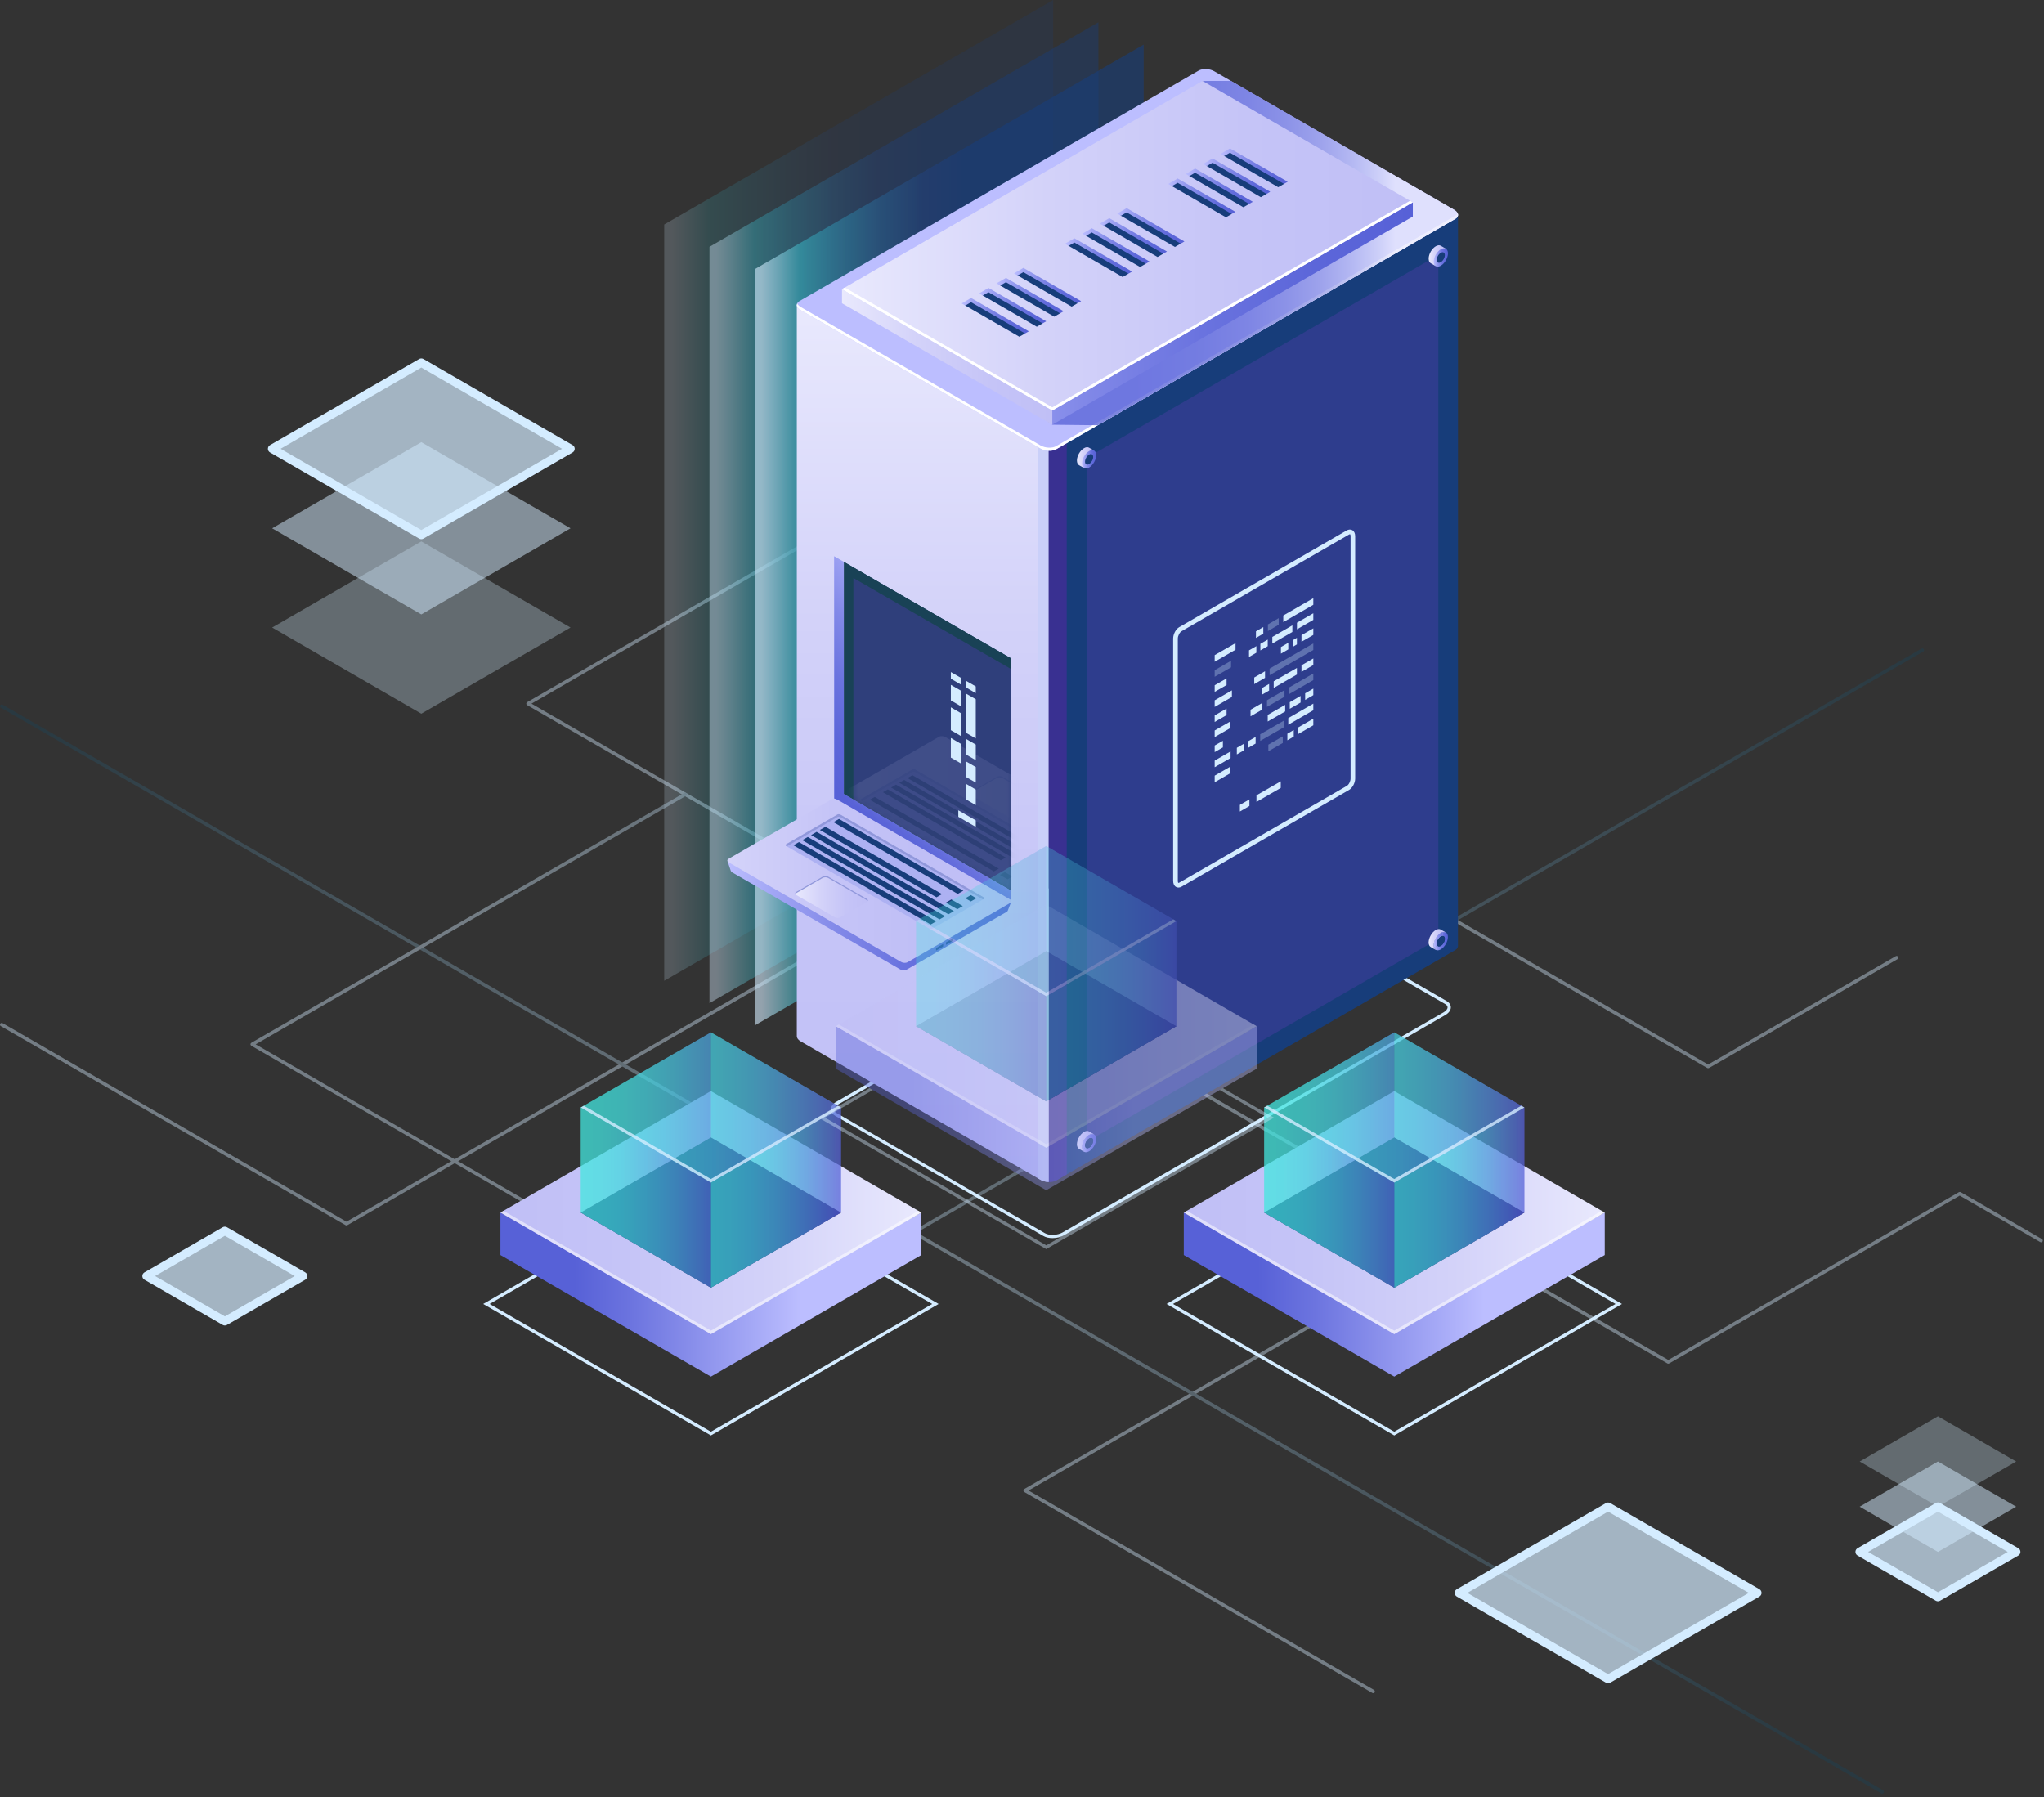 <svg xmlns="http://www.w3.org/2000/svg" width="356" height="313" viewBox="0 0 356 313" fill="none"><rect x="0" y="0" width="356" height="313" fill="#333333" stroke="none"/><g opacity="0.4"><path d="M60.348 213.439C60.298 213.439 60.248 213.429 60.198 213.399L0.148 178.729C0.008 178.649 -0.042 178.469 0.038 178.319C0.118 178.179 0.298 178.129 0.448 178.209L60.348 212.789L202.488 130.729C202.578 130.679 202.698 130.679 202.788 130.729L297.498 185.409L330.188 166.539C330.328 166.459 330.508 166.509 330.598 166.649C330.678 166.789 330.628 166.969 330.488 167.059L297.648 186.019C297.558 186.069 297.438 186.069 297.348 186.019L202.638 131.339L60.498 213.399C60.448 213.419 60.398 213.439 60.348 213.439Z" fill="#D4ECFF"></path><path d="M290.558 237.519C290.508 237.519 290.458 237.509 290.408 237.479L91.818 122.819C91.728 122.769 91.668 122.669 91.668 122.559C91.668 122.449 91.728 122.359 91.818 122.299L193.368 63.669C193.508 63.589 193.688 63.639 193.778 63.779C193.868 63.919 193.808 64.099 193.668 64.189L92.568 122.559L290.568 236.869L341.188 207.639C341.278 207.589 341.398 207.589 341.488 207.639L355.648 215.819C355.788 215.899 355.838 216.079 355.758 216.229C355.678 216.379 355.498 216.419 355.348 216.339L341.328 208.249L290.708 237.479C290.658 237.509 290.608 237.519 290.558 237.519Z" fill="#D4ECFF"></path><path d="M239.168 294.909C239.118 294.909 239.068 294.899 239.018 294.869L178.398 259.869C178.308 259.819 178.248 259.719 178.248 259.609C178.248 259.499 178.308 259.409 178.398 259.349L253.798 215.819C253.938 215.739 254.118 215.789 254.208 215.929C254.298 216.069 254.238 216.249 254.098 216.339L179.138 259.609L239.308 294.349C239.448 294.429 239.498 294.609 239.418 294.759C239.368 294.859 239.268 294.909 239.168 294.909Z" fill="#D4ECFF"></path><path d="M327.828 312.409C327.778 312.409 327.728 312.399 327.678 312.369L0.148 123.259C0.008 123.179 -0.042 122.999 0.038 122.849C0.118 122.709 0.298 122.659 0.448 122.739L327.988 311.839C328.128 311.919 328.178 312.099 328.098 312.249C328.038 312.349 327.938 312.409 327.828 312.409Z" fill="url(#paint0_linear_2584_15617)"></path><path d="M129.888 231.82C129.838 231.82 129.788 231.81 129.738 231.78L43.778 182.15C43.688 182.1 43.628 182 43.628 181.89C43.628 181.78 43.688 181.69 43.778 181.63L119.178 138.1C119.318 138.02 119.498 138.07 119.588 138.21C119.668 138.35 119.618 138.53 119.478 138.62L44.528 181.9L129.898 231.19L334.668 112.97C334.808 112.89 334.988 112.94 335.078 113.08C335.158 113.22 335.108 113.4 334.968 113.49L130.038 231.78C129.988 231.81 129.938 231.82 129.888 231.82Z" fill="url(#paint1_linear_2584_15617)"></path></g><g opacity="0.2"><path d="M183.428 0L115.688 39.1V170.83L183.428 131.73V0Z" fill="url(#paint2_linear_2584_15617)"></path></g><g opacity="0.4"><path d="M191.308 3.879L123.568 42.989V174.719L191.308 135.609V3.879Z" fill="url(#paint3_linear_2584_15617)"></path></g><g opacity="0.6"><path d="M199.189 7.77L131.458 46.88V178.6L199.189 139.5V7.77Z" fill="url(#paint4_linear_2584_15617)"></path></g><path opacity="0.3" d="M73.378 124.309L47.398 109.299L73.378 94.299L99.368 109.299L73.378 124.309Z" fill="#D4ECFF"></path><path opacity="0.5" d="M73.378 107.02L47.398 92.019L73.378 77.019L99.368 92.019L73.378 107.02Z" fill="#D4ECFF"></path><path opacity="0.7" d="M73.378 93.17L47.398 78.17L73.378 63.17L99.368 78.17L73.378 93.17Z" fill="#D4ECFF"></path><path d="M73.378 93.909C73.248 93.909 73.128 93.879 73.008 93.809L47.028 78.809C46.798 78.679 46.658 78.429 46.658 78.169C46.658 77.909 46.798 77.659 47.028 77.529L73.008 62.529C73.238 62.399 73.518 62.399 73.748 62.529L99.728 77.529C99.958 77.659 100.098 77.909 100.098 78.169C100.098 78.429 99.958 78.679 99.728 78.809L73.748 93.809C73.638 93.879 73.508 93.909 73.378 93.909ZM48.868 78.169L73.378 92.319L97.888 78.169L73.378 64.019L48.868 78.169Z" fill="#D4ECFF"></path><path opacity="0.7" d="M280.079 292.44L254.099 277.44L280.079 262.43L306.069 277.44L280.079 292.44Z" fill="#D4ECFF"></path><path d="M280.078 293.181C279.948 293.181 279.828 293.151 279.708 293.081L253.728 278.081C253.498 277.951 253.358 277.701 253.358 277.441C253.358 277.181 253.498 276.931 253.728 276.801L279.708 261.801C279.938 261.671 280.218 261.671 280.448 261.801L306.438 276.801C306.668 276.931 306.808 277.181 306.808 277.441C306.808 277.701 306.668 277.951 306.438 278.081L280.458 293.081C280.338 293.141 280.208 293.181 280.078 293.181ZM255.568 277.441L280.078 291.591L304.588 277.441L280.078 263.291L255.568 277.441Z" fill="#D4ECFF"></path><path opacity="0.7" d="M337.528 278.18L323.898 270.31L337.528 262.43L351.158 270.31L337.528 278.18Z" fill="#D4ECFF"></path><path opacity="0.5" d="M337.528 270.309L323.898 262.429L337.528 254.559L351.158 262.429L337.528 270.309Z" fill="#D4ECFF"></path><path opacity="0.3" d="M337.528 262.429L323.898 254.559L337.528 246.689L351.158 254.559L337.528 262.429Z" fill="#D4ECFF"></path><path d="M337.528 278.909C337.398 278.909 337.278 278.879 337.158 278.809L323.528 270.939C323.298 270.809 323.158 270.559 323.158 270.299C323.158 270.039 323.298 269.789 323.528 269.659L337.158 261.789C337.388 261.659 337.668 261.659 337.898 261.789L351.528 269.659C351.758 269.789 351.898 270.039 351.898 270.299C351.898 270.559 351.758 270.809 351.528 270.939L337.898 278.809C337.788 278.879 337.658 278.909 337.528 278.909ZM325.368 270.309L337.528 277.329L349.688 270.309L337.528 263.289L325.368 270.309Z" fill="#D4ECFF"></path><path opacity="0.7" d="M39.169 230.131L25.529 222.261L39.159 214.391L52.799 222.261L39.169 230.131Z" fill="#D4ECFF"></path><path d="M39.159 230.87C39.029 230.87 38.909 230.84 38.789 230.77L25.159 222.9C24.929 222.77 24.789 222.52 24.789 222.26C24.789 222 24.929 221.75 25.159 221.62L38.789 213.75C39.019 213.62 39.299 213.62 39.529 213.75L53.159 221.62C53.389 221.75 53.529 222 53.529 222.26C53.529 222.52 53.389 222.77 53.159 222.9L39.529 230.77C39.419 230.83 39.289 230.87 39.159 230.87ZM27.009 222.26L39.169 229.28L51.329 222.26L39.169 215.24L27.009 222.26Z" fill="#D4ECFF"></path><path d="M183.318 215.649C182.718 215.649 182.148 215.529 181.708 215.269L145.438 194.329C144.968 194.059 144.708 193.669 144.708 193.239C144.708 192.739 145.058 192.249 145.678 191.889L212.028 153.559C213.128 152.929 214.738 152.869 215.688 153.419L251.958 174.359C252.428 174.629 252.688 175.019 252.688 175.449C252.688 175.949 252.338 176.439 251.718 176.799L185.378 215.129C184.778 215.479 184.038 215.649 183.318 215.649ZM181.988 214.789C182.768 215.239 184.178 215.169 185.088 214.649L251.428 176.319C251.858 176.069 252.118 175.749 252.118 175.459C252.118 175.169 251.878 174.969 251.668 174.859L215.398 153.919C214.628 153.469 213.208 153.539 212.298 154.059L145.948 192.389C145.518 192.639 145.258 192.959 145.258 193.249C145.258 193.539 145.498 193.739 145.698 193.859L181.988 214.789Z" fill="#D4ECFF"></path><path d="M183.528 71.308H175.878C177.008 68.738 177.718 67.148 177.718 67.148L253.938 37.408L253.928 164.708C253.928 164.718 253.928 164.738 253.928 164.748V164.868H253.918C253.888 165.098 253.738 165.318 253.458 165.478L183.958 205.608C183.828 205.678 183.678 205.738 183.518 205.778V71.308H183.528Z" fill="#173D7A"></path><path d="M138.778 53.1L182.638 78.13V154.75L182.668 154.73V205.88C182.658 205.88 182.648 205.88 182.638 205.88C182.138 205.86 181.628 205.73 181.228 205.5L139.448 181.38C139.018 181.13 138.798 180.82 138.788 180.52H138.778V53.1Z" fill="url(#paint5_linear_2584_15617)"></path><path d="M185.788 39.828V152.928V185.908V204.558L183.968 205.608C183.628 205.808 183.158 205.898 182.668 205.878C182.168 205.858 182.138 205.578 181.728 205.338L181.358 205.178L181.768 185.638V155.018L180.858 39.838H185.788V39.828Z" fill="#393091"></path><path d="M180.838 185.91V155.78V77.1L182.638 78.13V154.75L182.668 154.73V205.88C182.658 205.88 182.648 205.88 182.638 205.88C182.538 205.88 182.428 205.86 182.328 205.85C182.308 205.85 182.288 205.85 182.268 205.84C182.038 205.8 181.808 205.74 181.598 205.66C181.588 205.65 181.568 205.65 181.558 205.65C181.448 205.6 181.338 205.55 181.238 205.49L180.848 205.27V185.91H180.838Z" fill="#CAD0F9"></path><g opacity="0.51"><path d="M250.509 44.408L189.249 79.768V198.898L250.509 163.538V44.408Z" fill="#453C9E"></path></g><path d="M183.968 78.249L253.468 38.119C254.168 37.709 254.078 37.009 253.268 36.539L211.488 12.419C210.678 11.949 209.448 11.899 208.748 12.309L139.248 52.439C138.548 52.849 138.638 53.549 139.448 54.019L181.228 78.139C182.038 78.599 183.268 78.649 183.968 78.249Z" fill="#BCBEFF"></path><path d="M253.469 37.569L183.969 77.699C183.269 78.109 182.039 78.049 181.229 77.589L139.449 53.469C139.139 53.289 138.939 53.079 138.839 52.859C138.669 53.239 138.879 53.679 139.449 54.009L181.229 78.129C182.039 78.599 183.269 78.649 183.969 78.239L253.469 38.109C253.909 37.859 254.039 37.489 253.879 37.139C253.809 37.309 253.679 37.449 253.469 37.569Z" fill="white"></path><path opacity="0.78" d="M209.438 14.1H214.408L253.268 36.54C254.078 37.01 254.168 37.72 253.468 38.12L251.578 39.21L191.208 74.07L183.278 73.98L209.438 14.1Z" fill="url(#paint6_linear_2584_15617)"></path><path d="M209.439 16.568L242.839 35.848L246.069 35.248V37.718L183.279 73.978L151.479 52.358L209.439 16.568Z" fill="url(#paint7_linear_2584_15617)"></path><path d="M146.648 50.359V52.829L183.278 73.979V71.499L146.648 50.359Z" fill="url(#paint8_linear_2584_15617)"></path><path d="M183.278 71.5L246.068 35.25L209.438 14.1L146.648 50.36L183.278 71.5Z" fill="url(#paint9_linear_2584_15617)"></path><path d="M183.278 70.939L147.128 50.079L146.648 50.359L183.278 71.499L246.068 35.249L245.588 34.969L183.278 70.939Z" fill="white"></path><path d="M222.628 32.61L223.638 32.03L223.548 31.56L214.268 26.16L212.978 26.77L213.218 27.17L222.628 32.61Z" fill="#173D7A"></path><path d="M214.218 26.6L213.218 27.17L212.578 26.8L214.218 25.85L224.278 31.66L223.628 32.03L214.218 26.6Z" fill="url(#paint10_linear_2584_15617)"></path><path d="M219.599 34.35L220.599 33.78L220.518 33.31L211.238 27.91L209.948 28.52L210.189 28.92L219.599 34.35Z" fill="#173D7A"></path><path d="M211.188 28.34L210.188 28.92L209.538 28.55L211.188 27.6L221.238 33.4L220.598 33.78L211.188 28.34Z" fill="url(#paint11_linear_2584_15617)"></path><path d="M216.558 36.1L217.558 35.52L217.478 35.05L208.198 29.65L206.908 30.27L207.148 30.67L216.558 36.1Z" fill="#173D7A"></path><path d="M208.148 30.09L207.148 30.67L206.508 30.3L208.148 29.35L218.198 35.15L217.558 35.52L208.148 30.09Z" fill="url(#paint12_linear_2584_15617)"></path><path d="M213.518 37.85L214.528 37.27L214.438 36.8L205.158 31.4L203.868 32.02L204.108 32.42L213.518 37.85Z" fill="#173D7A"></path><path d="M205.108 31.84L204.108 32.42L203.468 32.04L205.108 31.09L215.168 36.9L214.518 37.27L205.108 31.84Z" fill="url(#paint13_linear_2584_15617)"></path><path d="M204.639 43.011L205.639 42.431L205.559 41.961L196.279 36.56L194.989 37.181L195.229 37.581L204.639 43.011Z" fill="#173D7A"></path><path d="M196.229 37L195.229 37.58L194.589 37.2L196.229 36.25L206.289 42.06L205.639 42.43L196.229 37Z" fill="url(#paint14_linear_2584_15617)"></path><path d="M201.609 44.761L202.609 44.181L202.529 43.711L193.249 38.31L191.959 38.92L192.199 39.321L201.609 44.761Z" fill="#173D7A"></path><path d="M193.199 38.75L192.199 39.32L191.549 38.95L193.199 38L203.249 43.81L202.609 44.18L193.199 38.75Z" fill="url(#paint15_linear_2584_15617)"></path><path d="M198.568 46.501L199.568 45.931L199.488 45.461L190.208 40.06L188.918 40.67L189.158 41.071L198.568 46.501Z" fill="#173D7A"></path><path d="M190.159 40.49L189.159 41.07L188.519 40.7L190.159 39.75L200.209 45.55L199.569 45.93L190.159 40.49Z" fill="url(#paint16_linear_2584_15617)"></path><path d="M195.528 48.251L196.528 47.671L196.448 47.211L187.168 41.801L185.878 42.421L186.118 42.821L195.528 48.251Z" fill="#173D7A"></path><path d="M187.119 42.24L186.119 42.82L185.479 42.45L187.119 41.5L197.179 47.3L196.529 47.67L187.119 42.24Z" fill="url(#paint17_linear_2584_15617)"></path><path d="M186.648 53.411L187.648 52.831L187.568 52.361L178.288 46.961L176.998 47.581L177.238 47.981L186.648 53.411Z" fill="#173D7A"></path><path d="M178.238 47.4L177.238 47.98L176.598 47.61L178.238 46.66L188.298 52.46L187.648 52.83L178.238 47.4Z" fill="url(#paint18_linear_2584_15617)"></path><path d="M183.618 55.161L184.618 54.581L184.539 54.111L175.249 48.711L173.969 49.331L174.208 49.731L183.618 55.161Z" fill="#173D7A"></path><path d="M175.208 49.15L174.208 49.73L173.558 49.35L175.208 48.4L185.258 54.21L184.618 54.58L175.208 49.15Z" fill="url(#paint19_linear_2584_15617)"></path><path d="M180.578 56.911L181.578 56.331L181.498 55.861L172.218 50.461L170.928 51.071L171.168 51.471L180.578 56.911Z" fill="#173D7A"></path><path d="M172.168 50.9L171.168 51.47L170.528 51.1L172.168 50.15L182.218 55.96L181.578 56.33L172.168 50.9Z" fill="url(#paint20_linear_2584_15617)"></path><path d="M177.538 58.651L178.538 58.081L178.458 57.611L169.178 52.211L167.888 52.821L168.128 53.221L177.538 58.651Z" fill="#173D7A"></path><path d="M169.128 52.64L168.128 53.22L167.488 52.85L169.128 51.9L179.188 57.71L178.538 58.08L169.128 52.64Z" fill="url(#paint21_linear_2584_15617)"></path><path d="M145.288 139.068L176.148 156.888V114.708L145.288 96.898V139.068Z" fill="#BCBEFF"></path><path d="M147.008 97.888V138.278L176.148 155.098V156.888L145.288 139.068V96.898L147.008 97.888Z" fill="url(#paint22_linear_2584_15617)"></path><path d="M126.698 149.959L128.348 150.819L144.928 141.249C145.208 141.089 145.688 141.109 146.008 141.289L174.608 157.799C174.878 157.649 176.128 157.049 176.128 157.049L175.518 158.629C175.498 158.699 175.438 158.769 175.348 158.819L157.888 168.899C157.608 169.059 157.128 169.039 156.808 168.859L127.538 151.959C127.408 151.879 127.328 151.789 127.288 151.699L126.698 149.959Z" fill="url(#paint23_linear_2584_15617)"></path><path d="M126.958 150.23L156.948 167.55C157.278 167.74 157.768 167.76 158.058 167.6L175.958 157.27C176.238 157.11 176.208 156.82 175.878 156.63L145.888 139.31C145.558 139.12 145.068 139.1 144.778 139.26L126.878 149.59C126.588 149.75 126.628 150.04 126.958 150.23Z" fill="url(#paint24_linear_2584_15617)"></path><path d="M165.998 163.8V163.47C165.998 163.44 165.978 163.42 165.958 163.44L164.798 164.11C164.778 164.12 164.758 164.16 164.758 164.19V164.52C164.758 164.55 164.778 164.57 164.798 164.55L165.958 163.88C165.978 163.87 165.998 163.83 165.998 163.8Z" fill="#2842A2"></path><path d="M164.268 164.8V164.47C164.268 164.44 164.248 164.42 164.228 164.44L163.068 165.11C163.048 165.12 163.028 165.16 163.028 165.19V165.52C163.028 165.55 163.048 165.57 163.068 165.55L164.228 164.88C164.248 164.87 164.268 164.83 164.268 164.8Z" fill="#2842A2"></path><path d="M171.298 156.289L146.368 141.899C146.198 141.799 145.998 141.799 145.828 141.899L136.948 147.039C136.818 147.109 136.818 147.299 136.948 147.369L161.858 161.749C162.028 161.849 162.228 161.849 162.398 161.749L171.288 156.619C171.418 156.549 171.418 156.359 171.298 156.289Z" fill="#ADB1F2"></path><path d="M171.298 156.619L171.208 156.669L146.368 142.329C146.198 142.229 145.998 142.229 145.828 142.329L137.038 147.409L136.948 147.359C136.818 147.289 136.818 147.099 136.948 147.029L145.828 141.889C145.998 141.789 146.198 141.789 146.368 141.889L171.298 156.279C171.418 156.359 171.418 156.549 171.298 156.619Z" fill="#9198DB"></path><path d="M145.158 143.201L166.808 155.701L167.778 155.141L146.128 142.641L145.158 143.201Z" fill="#173D7A"></path><path d="M142.798 144.56L163.108 156.29L164.068 155.73L143.768 144.01L142.798 144.56Z" fill="#173D7A"></path><path d="M141.268 145.451L165.178 159.251L166.138 158.701L142.228 144.891L141.268 145.451Z" fill="#173D7A"></path><path d="M139.729 146.341L163.639 160.141L164.599 159.591L140.689 145.781L139.729 146.341Z" fill="#173D7A"></path><path d="M138.188 147.23L162.098 161.03L163.058 160.47L139.148 146.67L138.188 147.23Z" fill="#173D7A"></path><path d="M168.119 156.46L169.089 157.01L170.049 156.46L169.089 155.9L168.119 156.46Z" fill="#173D7A"></path><path d="M164.729 157.22L166.729 158.37L167.689 157.82L165.689 156.66L164.729 157.22Z" fill="#173D7A"></path><path d="M145.408 159.771L138.688 155.891C138.428 155.741 138.428 155.491 138.688 155.341L143.288 152.691C143.548 152.541 143.978 152.541 144.238 152.691L150.958 156.571C151.218 156.721 151.218 156.971 150.958 157.121L146.358 159.771C146.098 159.921 145.668 159.921 145.408 159.771Z" fill="url(#paint25_linear_2584_15617)"></path><path d="M150.958 156.791L144.238 152.911C143.978 152.761 143.548 152.761 143.288 152.911L138.688 155.561C138.608 155.611 138.558 155.661 138.518 155.721C138.448 155.591 138.498 155.441 138.688 155.331L143.288 152.681C143.548 152.531 143.978 152.531 144.238 152.681L150.958 156.561C151.138 156.661 151.188 156.811 151.128 156.951C151.088 156.901 151.038 156.841 150.958 156.791Z" fill="#9198DB"></path><path d="M147.008 97.889L176.148 114.709V155.099L147.008 138.279V97.889Z" fill="#194256"></path><path d="M147.008 97.889L176.148 114.709V155.099L147.008 138.279V97.889Z" fill="#194256"></path><g opacity="0.51"><path d="M148.638 139.22V100.68L176.148 116.56V155.1L148.638 139.22Z" fill="#453C9E"></path></g><g opacity="0.11"><mask id="mask0_2584_15617" style="mask-type:luminance" maskUnits="userSpaceOnUse" x="148" y="100" width="29" height="56"><path d="M148.638 139.22V100.68L176.148 116.56V155.1L148.638 139.22Z" fill="white"></path></mask><g mask="url(#mask0_2584_15617)"><path d="M145.808 139.25L175.658 156.49C175.988 156.68 176.478 156.7 176.758 156.54L194.568 146.26C194.848 146.1 194.818 145.81 194.488 145.62L164.648 128.37C164.318 128.18 163.828 128.16 163.548 128.32L145.738 138.6C145.448 138.77 145.478 139.06 145.808 139.25Z" fill="url(#paint26_linear_2584_15617)"></path><path d="M175.748 142.34L169.058 138.48C168.798 138.33 168.798 138.08 169.058 137.93L173.628 135.29C173.888 135.14 174.318 135.14 174.578 135.29L181.268 139.15C181.528 139.3 181.528 139.55 181.268 139.7L176.698 142.34C176.438 142.49 176.008 142.49 175.748 142.34Z" fill="url(#paint27_linear_2584_15617)"></path><path d="M181.268 139.37L174.578 135.51C174.318 135.36 173.888 135.36 173.628 135.51L169.058 138.15C168.978 138.2 168.928 138.25 168.898 138.31C168.828 138.18 168.878 138.03 169.058 137.92L173.628 135.28C173.888 135.13 174.318 135.13 174.578 135.28L181.268 139.14C181.448 139.24 181.498 139.39 181.428 139.53C181.408 139.47 181.348 139.42 181.268 139.37Z" fill="#9198DB"></path><path d="M184.208 148.37L159.398 134.05C159.228 133.95 159.028 133.95 158.868 134.05L150.038 139.16C149.908 139.23 149.908 139.42 150.038 139.49L174.838 153.81C175.008 153.91 175.208 153.91 175.368 153.81L184.218 148.71C184.338 148.63 184.338 148.44 184.208 148.37Z" fill="#ADB1F2"></path><path d="M184.208 148.7L184.118 148.75L159.398 134.48C159.228 134.38 159.028 134.38 158.868 134.48L150.128 139.54L150.038 139.49C149.908 139.42 149.908 139.23 150.038 139.16L158.868 134.05C159.038 133.95 159.238 133.95 159.398 134.05L184.208 148.37C184.338 148.44 184.338 148.63 184.208 148.7Z" fill="#9198DB"></path><path d="M152.348 138.809L173.958 151.289L173.108 151.779L151.488 139.299L152.348 138.809Z" fill="#194256"></path><path d="M154.628 137.5L175.168 149.36L174.308 149.85L153.768 137.99L154.628 137.5Z" fill="#194256"></path><path d="M176.698 150.24L178.618 151.35L177.758 151.84L175.848 150.74L176.698 150.24Z" fill="#194256"></path><path d="M175.008 151.889L176.338 152.659L175.488 153.159L174.148 152.389L175.008 151.889Z" fill="#194256"></path><path d="M156.048 136.67L180.048 150.52L179.188 151.02L155.198 137.17L156.048 136.67Z" fill="#194256"></path><path d="M157.478 135.85L181.468 149.7L180.618 150.2L156.618 136.34L157.478 135.85Z" fill="#194256"></path><path d="M158.908 135.02L182.898 148.88L182.038 149.37L158.048 135.52L158.908 135.02Z" fill="#194256"></path></g></g><path d="M168.208 119.719L169.948 120.729V119.559L168.208 118.559V119.719Z" fill="#D4ECFF"></path><path d="M168.208 127.619L169.948 128.619V121.789L168.208 120.789V127.619Z" fill="#D4ECFF"></path><path d="M168.208 131.398L169.948 132.398V129.688L168.208 128.678V131.398Z" fill="#D4ECFF"></path><path d="M168.208 135.308L169.948 136.308V133.598L168.208 132.598V135.308Z" fill="#D4ECFF"></path><path d="M165.608 121.999L167.348 123.009V120.289L165.608 119.289V121.999Z" fill="#D4ECFF"></path><path d="M165.608 127.179L167.348 128.189V124.209L165.608 123.199V127.179Z" fill="#D4ECFF"></path><path d="M165.608 131.959L167.348 132.959V129.549L165.608 128.539V131.959Z" fill="#D4ECFF"></path><path d="M168.208 139.218L169.948 140.228V137.518L168.208 136.508V139.218Z" fill="#D4ECFF"></path><path d="M165.608 118.219L167.348 119.229V118.059L165.608 117.059V118.219Z" fill="#D4ECFF"></path><path d="M166.908 142.269L169.948 144.029V142.889L166.908 141.139V142.269Z" fill="#D4ECFF"></path><path d="M187.568 80.209C187.568 79.419 188.118 78.459 188.808 78.059C189.148 77.859 189.468 77.839 189.688 77.979L190.568 78.489L190.028 78.509C190.048 78.589 190.048 78.679 190.048 78.779C190.048 79.569 189.498 80.529 188.808 80.929C188.718 80.979 188.628 81.019 188.538 81.049L188.788 81.519L187.928 81.019C187.708 80.879 187.568 80.609 187.568 80.209Z" fill="url(#paint28_linear_2584_15617)"></path><path d="M188.448 80.718C188.448 81.508 188.998 81.828 189.688 81.438C190.368 81.038 190.928 80.078 190.928 79.288C190.928 78.498 190.378 78.178 189.688 78.568C189.008 78.968 188.448 79.928 188.448 80.718Z" fill="url(#paint29_linear_2584_15617)"></path><path d="M188.979 80.42C188.979 80.87 189.299 81.06 189.689 80.83C190.079 80.6 190.399 80.05 190.399 79.6C190.399 79.15 190.079 78.96 189.689 79.19C189.299 79.41 188.979 79.97 188.979 80.42Z" fill="#173D7A"></path><path d="M248.828 45.039C248.828 44.249 249.378 43.289 250.068 42.889C250.408 42.689 250.728 42.669 250.948 42.809L251.828 43.319L251.288 43.339C251.308 43.419 251.308 43.509 251.308 43.609C251.308 44.399 250.758 45.359 250.068 45.759C249.978 45.809 249.888 45.849 249.798 45.879L250.048 46.349L249.188 45.849C248.968 45.719 248.828 45.439 248.828 45.039Z" fill="url(#paint30_linear_2584_15617)"></path><path d="M249.708 45.558C249.708 46.348 250.258 46.668 250.948 46.278C251.628 45.888 252.188 44.918 252.188 44.128C252.188 43.338 251.638 43.018 250.948 43.408C250.258 43.808 249.708 44.768 249.708 45.558Z" fill="url(#paint31_linear_2584_15617)"></path><path d="M250.228 45.26C250.228 45.71 250.548 45.9 250.938 45.67C251.328 45.44 251.648 44.89 251.648 44.44C251.648 43.99 251.328 43.8 250.938 44.03C250.548 44.25 250.228 44.8 250.228 45.26Z" fill="#173D7A"></path><path d="M187.568 199.299C187.568 198.509 188.118 197.549 188.808 197.149C189.148 196.949 189.468 196.929 189.688 197.069L190.568 197.579C190.348 197.449 190.038 197.469 189.698 197.669C189.018 198.059 188.458 199.029 188.458 199.819C188.458 200.199 188.588 200.469 188.798 200.599V200.609L187.938 200.109C187.708 199.979 187.568 199.699 187.568 199.299Z" fill="url(#paint32_linear_2584_15617)"></path><path d="M188.809 200.018C188.899 199.968 188.979 199.908 189.059 199.838C189.179 200.038 189.419 200.078 189.689 199.918C190.079 199.688 190.399 199.138 190.399 198.688C190.399 198.368 190.239 198.188 190.009 198.188C190.029 198.078 190.039 197.978 190.039 197.868C190.039 197.768 190.029 197.678 190.019 197.598L190.559 197.578C190.789 197.708 190.929 197.988 190.929 198.378C190.929 199.168 190.379 200.128 189.689 200.528C189.329 200.738 189.019 200.738 188.789 200.598L188.539 200.138C188.629 200.108 188.719 200.068 188.809 200.018Z" fill="url(#paint33_linear_2584_15617)"></path><path d="M188.448 199.818C188.448 199.028 188.998 198.068 189.688 197.668C190.028 197.468 190.338 197.448 190.558 197.578L190.018 197.598C190.038 197.678 190.038 197.768 190.038 197.868C190.038 197.968 190.028 198.078 190.008 198.188C189.908 198.188 189.798 198.208 189.678 198.278C189.288 198.508 188.968 199.058 188.968 199.508C188.968 199.648 188.998 199.748 189.048 199.838C188.968 199.908 188.878 199.968 188.798 200.018C188.708 200.068 188.618 200.108 188.528 200.138L188.778 200.598C188.578 200.468 188.448 200.198 188.448 199.818Z" fill="url(#paint34_linear_2584_15617)"></path><path d="M188.448 199.818C188.448 199.028 188.998 198.068 189.688 197.668C190.028 197.468 190.338 197.448 190.558 197.578L190.018 197.598C190.038 197.678 190.038 197.768 190.038 197.868C190.038 197.968 190.028 198.078 190.008 198.188C189.908 198.188 189.798 198.208 189.678 198.278C189.288 198.508 188.968 199.058 188.968 199.508C188.968 199.648 188.998 199.748 189.048 199.838C188.968 199.908 188.878 199.968 188.798 200.018C188.708 200.068 188.618 200.108 188.528 200.138L188.778 200.598C188.578 200.468 188.448 200.198 188.448 199.818Z" fill="url(#paint35_linear_2584_15617)"></path><path d="M190.399 198.689C190.399 199.139 190.079 199.699 189.689 199.919C189.409 200.079 189.179 200.029 189.059 199.839C189.539 199.449 189.919 198.799 190.019 198.189C190.249 198.189 190.399 198.369 190.399 198.689Z" fill="#173D7A"></path><path d="M189.059 199.839C189.009 199.759 188.979 199.649 188.979 199.509C188.979 199.059 189.299 198.499 189.689 198.279C189.809 198.209 189.919 198.179 190.019 198.189C189.919 198.799 189.539 199.449 189.059 199.839Z" fill="#173D7A"></path><path d="M250.058 161.989C250.398 161.789 250.718 161.769 250.938 161.909L251.818 162.419C251.598 162.289 251.288 162.309 250.948 162.509C250.268 162.899 249.708 163.869 249.708 164.659C249.708 165.039 249.838 165.309 250.048 165.439V165.449L249.188 164.949C248.958 164.819 248.818 164.539 248.818 164.149C248.828 163.349 249.378 162.389 250.058 161.989Z" fill="url(#paint36_linear_2584_15617)"></path><path d="M250.059 164.848C250.149 164.798 250.229 164.738 250.309 164.668C250.429 164.868 250.669 164.908 250.939 164.748C251.329 164.518 251.649 163.968 251.649 163.518C251.649 163.198 251.489 163.018 251.259 163.018C251.279 162.908 251.289 162.808 251.289 162.698C251.289 162.598 251.279 162.508 251.269 162.428L251.809 162.408C252.039 162.538 252.179 162.818 252.179 163.208C252.179 163.998 251.629 164.958 250.939 165.358C250.579 165.568 250.269 165.568 250.039 165.428L249.789 164.968C249.879 164.938 249.969 164.898 250.059 164.848Z" fill="url(#paint37_linear_2584_15617)"></path><path d="M249.708 164.648C249.708 163.858 250.258 162.898 250.948 162.498C251.288 162.298 251.599 162.278 251.819 162.408L251.279 162.428C251.299 162.508 251.298 162.598 251.298 162.698C251.298 162.798 251.288 162.908 251.268 163.018C251.168 163.018 251.059 163.038 250.939 163.108C250.549 163.338 250.228 163.888 250.228 164.338C250.228 164.478 250.259 164.578 250.309 164.668C250.229 164.738 250.139 164.798 250.059 164.848C249.969 164.898 249.879 164.938 249.789 164.968L250.039 165.428C249.839 165.298 249.708 165.028 249.708 164.648Z" fill="url(#paint38_linear_2584_15617)"></path><path d="M249.708 164.648C249.708 163.858 250.258 162.898 250.948 162.498C251.288 162.298 251.599 162.278 251.819 162.408L251.279 162.428C251.299 162.508 251.298 162.598 251.298 162.698C251.298 162.798 251.288 162.908 251.268 163.018C251.168 163.018 251.059 163.038 250.939 163.108C250.549 163.338 250.228 163.888 250.228 164.338C250.228 164.478 250.259 164.578 250.309 164.668C250.229 164.738 250.139 164.798 250.059 164.848C249.969 164.898 249.879 164.938 249.789 164.968L250.039 165.428C249.839 165.298 249.708 165.028 249.708 164.648Z" fill="url(#paint39_linear_2584_15617)"></path><path d="M251.658 163.529C251.658 163.979 251.338 164.539 250.948 164.759C250.668 164.919 250.438 164.869 250.318 164.679C250.798 164.289 251.178 163.639 251.278 163.029C251.498 163.029 251.658 163.209 251.658 163.529Z" fill="#173D7A"></path><path d="M250.318 164.679C250.268 164.599 250.238 164.489 250.238 164.349C250.238 163.899 250.558 163.339 250.948 163.119C251.068 163.049 251.178 163.019 251.278 163.029C251.168 163.629 250.788 164.289 250.318 164.679Z" fill="#173D7A"></path><path d="M123.818 250.019L84.158 227.119L123.818 204.219L163.478 227.119L123.818 250.019ZM85.278 227.119L123.818 249.369L162.358 227.119L123.818 204.869L85.278 227.119Z" fill="#D4ECFF"></path><path d="M160.468 218.599V211.199L123.818 231.429L87.158 211.199V218.599L123.818 239.769L160.468 218.599Z" fill="url(#paint40_linear_2584_15617)"></path><path d="M123.818 232.369L87.158 211.199L123.808 190.039L160.468 211.199L123.818 232.369Z" fill="url(#paint41_linear_2584_15617)"></path><path opacity="0.5" d="M123.818 231.758L87.688 210.898L87.158 211.198L123.818 232.368L160.468 211.198L159.948 210.898L123.818 231.758Z" fill="white"></path><path d="M123.818 224.289L101.148 211.199L123.818 198.119L146.478 211.199L123.818 224.289Z" fill="#0F054C"></path><path opacity="0.5" d="M123.818 224.289L101.148 211.199L123.818 198.119L146.478 211.199L123.818 224.289Z" fill="url(#paint42_linear_2584_15617)"></path><path opacity="0.5" d="M123.818 179.818L146.478 192.898V211.198L123.818 198.118V179.818Z" fill="url(#paint43_linear_2584_15617)"></path><path opacity="0.5" d="M123.818 198.118L101.148 211.198V192.898L123.818 179.818V198.118Z" fill="url(#paint44_linear_2584_15617)"></path><path opacity="0.5" d="M123.818 205.978L101.148 192.898L123.818 179.818L146.478 192.898L123.818 205.978Z" fill="url(#paint45_linear_2584_15617)"></path><path opacity="0.8" d="M123.818 205.358L101.688 192.588L101.148 192.898L123.818 205.978L146.478 192.898L145.938 192.588L123.818 205.358Z" fill="#D4ECFF"></path><path opacity="0.5" d="M123.818 205.978V224.288L146.478 211.198V192.898L123.818 205.978Z" fill="url(#paint46_linear_2584_15617)"></path><path opacity="0.5" d="M101.148 192.898V211.198L123.818 224.288V205.978L101.148 192.898Z" fill="url(#paint47_linear_2584_15617)"></path><path d="M242.838 250.019L203.178 227.119L242.838 204.219L282.498 227.119L242.838 250.019ZM204.298 227.119L242.838 249.369L281.378 227.119L242.838 204.869L204.298 227.119Z" fill="#D4ECFF"></path><path d="M279.498 218.599V211.199L242.838 231.429L206.178 211.199V218.599L242.838 239.769L279.498 218.599Z" fill="url(#paint48_linear_2584_15617)"></path><path d="M242.838 232.369L206.178 211.199L242.838 190.039L279.498 211.199L242.838 232.369Z" fill="url(#paint49_linear_2584_15617)"></path><path opacity="0.5" d="M242.838 231.758L206.708 210.898L206.178 211.198L242.838 232.368L279.498 211.198L278.968 210.898L242.838 231.758Z" fill="white"></path><path d="M242.838 224.289L220.178 211.199L242.838 198.119L265.498 211.199L242.838 224.289Z" fill="#0F054C"></path><path opacity="0.5" d="M242.838 224.289L220.178 211.199L242.838 198.119L265.498 211.199L242.838 224.289Z" fill="url(#paint50_linear_2584_15617)"></path><path opacity="0.5" d="M242.838 179.818L265.498 192.898V211.198L242.838 198.118V179.818Z" fill="url(#paint51_linear_2584_15617)"></path><path opacity="0.5" d="M242.838 198.118L220.178 211.198V192.898L242.838 179.818V198.118Z" fill="url(#paint52_linear_2584_15617)"></path><path opacity="0.5" d="M242.838 205.978L220.178 192.898L242.838 179.818L265.498 192.898L242.838 205.978Z" fill="url(#paint53_linear_2584_15617)"></path><path opacity="0.5" d="M242.838 205.978V224.288L265.498 211.198V192.898L242.838 205.978Z" fill="url(#paint54_linear_2584_15617)"></path><path opacity="0.8" d="M242.838 205.358L220.718 192.588L220.178 192.898L242.838 205.978L265.498 192.898L264.958 192.588L242.838 205.358Z" fill="#D4ECFF"></path><path opacity="0.5" d="M220.178 192.898V211.198L242.838 224.288V205.978L220.178 192.898Z" fill="url(#paint55_linear_2584_15617)"></path><path d="M223.508 108.357L228.738 105.338V104.188L223.508 107.208V108.357Z" fill="#D4ECFF"></path><path opacity="0.3" d="M220.828 109.908L222.708 108.818V107.668L220.828 108.758V109.908Z" fill="#D4ECFF"></path><path d="M218.748 111.107L220.028 110.367V109.217L218.748 109.957V111.107Z" fill="#D4ECFF"></path><path d="M225.888 109.608L228.738 107.968V106.818L225.888 108.458V109.608Z" fill="#D4ECFF"></path><path d="M221.598 112.088L225.088 110.068V108.918L221.598 110.938V112.088Z" fill="#D4ECFF"></path><path d="M219.518 113.288L220.798 112.548V111.398L219.518 112.138V113.288Z" fill="#D4ECFF"></path><path d="M217.538 114.427L218.818 113.687V112.537L217.538 113.277V114.427Z" fill="#D4ECFF"></path><path d="M226.678 111.777L228.738 110.588V109.438L226.678 110.628V111.777Z" fill="#D4ECFF"></path><path d="M225.178 112.648L225.878 112.238V111.088L225.178 111.498V112.648Z" fill="#D4ECFF"></path><path d="M223.098 113.847L224.378 113.107V111.957L223.098 112.697V113.847Z" fill="#D4ECFF"></path><path opacity="0.3" d="M221.128 117.608L228.738 113.208V112.068L221.128 116.458V117.608Z" fill="#D4ECFF"></path><path d="M218.448 119.158L220.328 118.068V116.918L218.448 118.008V119.158Z" fill="#D4ECFF"></path><path d="M226.678 117.027L228.738 115.838V114.688L226.678 115.878V117.027Z" fill="#D4ECFF"></path><path d="M221.838 119.818L225.878 117.488V116.338L221.838 118.668V119.818Z" fill="#D4ECFF"></path><path d="M219.758 121.017L221.038 120.277V119.127L219.758 119.867V121.017Z" fill="#D4ECFF"></path><path opacity="0.3" d="M224.518 120.897L228.738 118.457V117.307L224.518 119.747V120.897Z" fill="#D4ECFF"></path><path opacity="0.3" d="M220.668 123.117L223.718 121.357V120.207L220.668 121.967V123.117Z" fill="#D4ECFF"></path><path d="M217.808 124.768L219.868 123.578V122.428L217.808 123.618V124.768Z" fill="#D4ECFF"></path><path d="M227.318 121.908L228.738 121.077V119.938L227.318 120.758V121.908Z" fill="#D4ECFF"></path><path d="M224.638 123.457L226.518 122.367V121.217L224.638 122.307V123.457Z" fill="#D4ECFF"></path><path d="M220.798 125.668L223.838 123.918V122.768L220.798 124.518V125.668Z" fill="#D4ECFF"></path><path d="M224.378 126.227L228.738 123.707V122.557L224.378 125.077V126.227Z" fill="#D4ECFF"></path><path opacity="0.3" d="M219.488 129.047L223.578 126.687V125.537L219.488 127.897V129.047Z" fill="#D4ECFF"></path><path d="M217.408 130.247L218.688 129.507V128.357L217.408 129.097V130.247Z" fill="#D4ECFF"></path><path d="M215.418 131.398L216.698 130.658V129.508L215.418 130.248V131.398Z" fill="#D4ECFF"></path><path d="M226.128 127.838L228.738 126.328V125.178L226.128 126.688V127.838Z" fill="#D4ECFF"></path><path d="M215.188 113.168L211.558 115.258V114.108L215.188 112.018V113.168Z" fill="#D4ECFF"></path><path opacity="0.3" d="M214.408 116.238L211.558 117.878V116.738L214.408 115.088V116.238Z" fill="#D4ECFF"></path><path d="M213.628 119.318L211.558 120.508V119.358L213.628 118.168V119.318Z" fill="#D4ECFF"></path><path d="M214.558 121.398L211.558 123.128V121.978L214.558 120.248V121.398Z" fill="#D4ECFF"></path><path d="M213.628 124.558L211.558 125.748V124.608L213.628 123.418V124.558Z" fill="#D4ECFF"></path><path d="M214.178 126.867L211.558 128.377V127.227L214.178 125.717V126.867Z" fill="#D4ECFF"></path><path d="M212.988 130.177L211.558 130.997V129.847L212.988 129.027V130.177Z" fill="#D4ECFF"></path><path d="M214.328 132.027L211.558 133.627V132.477L214.328 130.877V132.027Z" fill="#D4ECFF"></path><path d="M214.178 134.738L211.558 136.248V135.098L214.178 133.588V134.738Z" fill="#D4ECFF"></path><path d="M224.218 128.938L225.328 128.298V127.148L224.218 127.798V128.938Z" fill="#D4ECFF"></path><path opacity="0.3" d="M220.908 130.848L223.418 129.408V128.258L220.908 129.698V130.848Z" fill="#D4ECFF"></path><path d="M218.838 139.678L223.068 137.238V136.088L218.838 138.528V139.678Z" fill="#D4ECFF"></path><path d="M215.948 141.348L217.608 140.388V139.238L215.948 140.198V141.348Z" fill="#D4ECFF"></path><path d="M205.248 154.588C205.098 154.588 204.958 154.548 204.828 154.478C204.508 154.298 204.328 153.918 204.328 153.428V111.218C204.328 110.448 204.798 109.568 205.388 109.228L234.558 92.388C234.888 92.198 235.248 92.178 235.528 92.338C235.848 92.518 236.028 92.898 236.028 93.388V135.598C236.028 136.368 235.558 137.248 234.968 137.588L205.798 154.428C205.618 154.538 205.428 154.588 205.248 154.588ZM235.108 93.048C235.078 93.048 235.038 93.058 234.968 93.098L205.798 109.938C205.448 110.138 205.138 110.748 205.138 111.228V153.438C205.138 153.678 205.208 153.768 205.238 153.778C205.248 153.788 205.308 153.778 205.398 153.728L234.568 136.888C234.918 136.688 235.228 136.078 235.228 135.598V93.388C235.228 93.148 235.158 93.058 235.128 93.048C235.118 93.048 235.118 93.048 235.108 93.048Z" fill="#D4ECFF"></path><g opacity="0.4"><path d="M182.219 217.56L142.559 194.66L182.219 171.76L221.879 194.66L182.219 217.56ZM143.689 194.66L182.229 216.91L220.769 194.66L182.229 172.41L143.689 194.66Z" fill="#D4ECFF"></path><path d="M218.878 186.14V178.75L182.218 198.97L145.568 178.74V186.14L182.218 207.31L218.878 186.14Z" fill="url(#paint56_linear_2584_15617)"></path><path d="M182.218 199.91L145.568 178.74L182.218 157.58L218.878 178.75L182.218 199.91Z" fill="url(#paint57_linear_2584_15617)"></path><path opacity="0.5" d="M182.219 199.299L146.089 178.439L145.569 178.739L182.219 199.909L218.879 178.749L218.349 178.439L182.219 199.299Z" fill="white"></path><path d="M182.219 191.83L159.559 178.74L182.219 165.66L204.889 178.75L182.219 191.83Z" fill="#0F054C"></path><path opacity="0.5" d="M182.219 191.83L159.559 178.75L182.219 165.66L204.889 178.75L182.219 191.83Z" fill="url(#paint58_linear_2584_15617)"></path><path opacity="0.5" d="M182.219 147.359L204.888 160.439V178.749L182.219 165.659V147.359Z" fill="url(#paint59_linear_2584_15617)"></path><path opacity="0.5" d="M182.219 165.659L159.559 178.739V160.439L182.219 147.359V165.659Z" fill="url(#paint60_linear_2584_15617)"></path><path opacity="0.5" d="M182.219 173.519L159.559 160.439L182.219 147.359L204.889 160.439L182.219 173.519Z" fill="url(#paint61_linear_2584_15617)"></path><path opacity="0.5" d="M182.219 173.519V191.829L204.888 178.749V160.439L182.219 173.519Z" fill="url(#paint62_linear_2584_15617)"></path><path opacity="0.8" d="M182.219 172.899L160.099 160.129L159.559 160.439L182.219 173.519L204.889 160.439L204.349 160.129L182.219 172.899Z" fill="#D4ECFF"></path><path opacity="0.5" d="M159.559 160.439V178.739L182.219 191.829V173.519L159.559 160.439Z" fill="url(#paint63_linear_2584_15617)"></path></g><defs><linearGradient id="paint0_linear_2584_15617" x1="7" y1="126.5" x2="241.896" y2="372.882" gradientUnits="userSpaceOnUse"><stop stop-color="#194256"></stop><stop offset="0.439" stop-color="#D4ECFF"></stop><stop offset="1" stop-color="#194256"></stop></linearGradient><linearGradient id="paint1_linear_2584_15617" x1="326.5" y1="98.5" x2="105" y2="206.5" gradientUnits="userSpaceOnUse"><stop stop-color="#194256"></stop><stop offset="1" stop-color="#D4ECFF"></stop></linearGradient><linearGradient id="paint2_linear_2584_15617" x1="115.688" y1="85.415" x2="183.424" y2="85.415" gradientUnits="userSpaceOnUse"><stop stop-color="#D4ECFF"></stop><stop offset="0.018" stop-color="#D4ECFF"></stop><stop offset="0.115" stop-color="#37ADBC"></stop><stop offset="0.217" stop-color="#2E82A2"></stop><stop offset="0.322" stop-color="#285E8C"></stop><stop offset="0.432" stop-color="#22417A"></stop><stop offset="0.548" stop-color="#173D7A"></stop><stop offset="0.673" stop-color="#173D7A"></stop><stop offset="0.813" stop-color="#173D7A"></stop><stop offset="1" stop-color="#173D7A"></stop></linearGradient><linearGradient id="paint3_linear_2584_15617" x1="123.568" y1="89.299" x2="191.303" y2="89.299" gradientUnits="userSpaceOnUse"><stop stop-color="#D4ECFF"></stop><stop offset="0.018" stop-color="#D4ECFF"></stop><stop offset="0.115" stop-color="#37ADBC"></stop><stop offset="0.217" stop-color="#2E82A2"></stop><stop offset="0.322" stop-color="#285E8C"></stop><stop offset="0.432" stop-color="#22417A"></stop><stop offset="0.548" stop-color="#173D7A"></stop><stop offset="0.673" stop-color="#173D7A"></stop><stop offset="0.813" stop-color="#173D7A"></stop><stop offset="1" stop-color="#173D7A"></stop></linearGradient><linearGradient id="paint4_linear_2584_15617" x1="131.458" y1="93.184" x2="199.184" y2="93.184" gradientUnits="userSpaceOnUse"><stop stop-color="#D4ECFF"></stop><stop offset="0.018" stop-color="#D4ECFF"></stop><stop offset="0.115" stop-color="#37ADBC"></stop><stop offset="0.217" stop-color="#2E82A2"></stop><stop offset="0.322" stop-color="#285E8C"></stop><stop offset="0.432" stop-color="#22417A"></stop><stop offset="0.548" stop-color="#173D7A"></stop><stop offset="0.673" stop-color="#173D7A"></stop><stop offset="0.813" stop-color="#173D7A"></stop><stop offset="1" stop-color="#173D7A"></stop></linearGradient><linearGradient id="paint5_linear_2584_15617" x1="160.722" y1="205.878" x2="160.722" y2="53.098" gradientUnits="userSpaceOnUse"><stop stop-color="#C0BFF6"></stop><stop offset="0.294" stop-color="#C5C4F7"></stop><stop offset="0.64" stop-color="#D3D2F9"></stop><stop offset="1" stop-color="#E9E9FD"></stop></linearGradient><linearGradient id="paint6_linear_2584_15617" x1="242.954" y1="44.082" x2="172.29" y2="44.082" gradientUnits="userSpaceOnUse"><stop stop-color="#E9E9FD"></stop><stop offset="0.037" stop-color="#D3D5F7"></stop><stop offset="0.106" stop-color="#B2B6EF"></stop><stop offset="0.182" stop-color="#969BE7"></stop><stop offset="0.266" stop-color="#7F86E1"></stop><stop offset="0.363" stop-color="#6D75DD"></stop><stop offset="0.48" stop-color="#606AD9"></stop><stop offset="0.636" stop-color="#5963D8"></stop><stop offset="1" stop-color="#5761D7"></stop></linearGradient><linearGradient id="paint7_linear_2584_15617" x1="246.072" y1="45.273" x2="151.481" y2="45.273" gradientUnits="userSpaceOnUse"><stop stop-color="#5761D7"></stop><stop offset="0.178" stop-color="#5C66D9"></stop><stop offset="0.388" stop-color="#6A73DF"></stop><stop offset="0.613" stop-color="#8289E8"></stop><stop offset="0.849" stop-color="#A3A7F5"></stop><stop offset="1" stop-color="#BCBEFF"></stop></linearGradient><linearGradient id="paint8_linear_2584_15617" x1="183.276" y1="62.165" x2="146.647" y2="62.165" gradientUnits="userSpaceOnUse"><stop stop-color="#C0BFF6"></stop><stop offset="0.294" stop-color="#C5C4F7"></stop><stop offset="0.64" stop-color="#D3D2F9"></stop><stop offset="1" stop-color="#E9E9FD"></stop></linearGradient><linearGradient id="paint9_linear_2584_15617" x1="246.072" y1="42.802" x2="146.647" y2="42.802" gradientUnits="userSpaceOnUse"><stop stop-color="#C0BFF6"></stop><stop offset="0.294" stop-color="#C5C4F7"></stop><stop offset="0.64" stop-color="#D3D2F9"></stop><stop offset="1" stop-color="#E9E9FD"></stop></linearGradient><linearGradient id="paint10_linear_2584_15617" x1="224.276" y1="28.94" x2="212.577" y2="28.94" gradientUnits="userSpaceOnUse"><stop stop-color="#5761D7"></stop><stop offset="0.178" stop-color="#5C66D9"></stop><stop offset="0.388" stop-color="#6A73DF"></stop><stop offset="0.613" stop-color="#8289E8"></stop><stop offset="0.849" stop-color="#A3A7F5"></stop><stop offset="1" stop-color="#BCBEFF"></stop></linearGradient><linearGradient id="paint11_linear_2584_15617" x1="221.239" y1="30.688" x2="209.541" y2="30.688" gradientUnits="userSpaceOnUse"><stop stop-color="#5761D7"></stop><stop offset="0.178" stop-color="#5C66D9"></stop><stop offset="0.388" stop-color="#6A73DF"></stop><stop offset="0.613" stop-color="#8289E8"></stop><stop offset="0.849" stop-color="#A3A7F5"></stop><stop offset="1" stop-color="#BCBEFF"></stop></linearGradient><linearGradient id="paint12_linear_2584_15617" x1="218.203" y1="32.435" x2="206.504" y2="32.435" gradientUnits="userSpaceOnUse"><stop stop-color="#5761D7"></stop><stop offset="0.178" stop-color="#5C66D9"></stop><stop offset="0.388" stop-color="#6A73DF"></stop><stop offset="0.613" stop-color="#8289E8"></stop><stop offset="0.849" stop-color="#A3A7F5"></stop><stop offset="1" stop-color="#BCBEFF"></stop></linearGradient><linearGradient id="paint13_linear_2584_15617" x1="215.166" y1="34.183" x2="203.467" y2="34.183" gradientUnits="userSpaceOnUse"><stop stop-color="#5761D7"></stop><stop offset="0.178" stop-color="#5C66D9"></stop><stop offset="0.388" stop-color="#6A73DF"></stop><stop offset="0.613" stop-color="#8289E8"></stop><stop offset="0.849" stop-color="#A3A7F5"></stop><stop offset="1" stop-color="#BCBEFF"></stop></linearGradient><linearGradient id="paint14_linear_2584_15617" x1="206.286" y1="39.343" x2="194.587" y2="39.343" gradientUnits="userSpaceOnUse"><stop stop-color="#5761D7"></stop><stop offset="0.178" stop-color="#5C66D9"></stop><stop offset="0.388" stop-color="#6A73DF"></stop><stop offset="0.613" stop-color="#8289E8"></stop><stop offset="0.849" stop-color="#A3A7F5"></stop><stop offset="1" stop-color="#BCBEFF"></stop></linearGradient><linearGradient id="paint15_linear_2584_15617" x1="203.249" y1="41.091" x2="191.551" y2="41.091" gradientUnits="userSpaceOnUse"><stop stop-color="#5761D7"></stop><stop offset="0.178" stop-color="#5C66D9"></stop><stop offset="0.388" stop-color="#6A73DF"></stop><stop offset="0.613" stop-color="#8289E8"></stop><stop offset="0.849" stop-color="#A3A7F5"></stop><stop offset="1" stop-color="#BCBEFF"></stop></linearGradient><linearGradient id="paint16_linear_2584_15617" x1="200.213" y1="42.839" x2="188.514" y2="42.839" gradientUnits="userSpaceOnUse"><stop stop-color="#5761D7"></stop><stop offset="0.178" stop-color="#5C66D9"></stop><stop offset="0.388" stop-color="#6A73DF"></stop><stop offset="0.613" stop-color="#8289E8"></stop><stop offset="0.849" stop-color="#A3A7F5"></stop><stop offset="1" stop-color="#BCBEFF"></stop></linearGradient><linearGradient id="paint17_linear_2584_15617" x1="197.176" y1="44.586" x2="185.477" y2="44.586" gradientUnits="userSpaceOnUse"><stop stop-color="#5761D7"></stop><stop offset="0.178" stop-color="#5C66D9"></stop><stop offset="0.388" stop-color="#6A73DF"></stop><stop offset="0.613" stop-color="#8289E8"></stop><stop offset="0.849" stop-color="#A3A7F5"></stop><stop offset="1" stop-color="#BCBEFF"></stop></linearGradient><linearGradient id="paint18_linear_2584_15617" x1="188.295" y1="49.746" x2="176.597" y2="49.746" gradientUnits="userSpaceOnUse"><stop stop-color="#5761D7"></stop><stop offset="0.178" stop-color="#5C66D9"></stop><stop offset="0.388" stop-color="#6A73DF"></stop><stop offset="0.613" stop-color="#8289E8"></stop><stop offset="0.849" stop-color="#A3A7F5"></stop><stop offset="1" stop-color="#BCBEFF"></stop></linearGradient><linearGradient id="paint19_linear_2584_15617" x1="185.259" y1="51.494" x2="173.56" y2="51.494" gradientUnits="userSpaceOnUse"><stop stop-color="#5761D7"></stop><stop offset="0.178" stop-color="#5C66D9"></stop><stop offset="0.388" stop-color="#6A73DF"></stop><stop offset="0.613" stop-color="#8289E8"></stop><stop offset="0.849" stop-color="#A3A7F5"></stop><stop offset="1" stop-color="#BCBEFF"></stop></linearGradient><linearGradient id="paint20_linear_2584_15617" x1="182.222" y1="53.242" x2="170.524" y2="53.242" gradientUnits="userSpaceOnUse"><stop stop-color="#5761D7"></stop><stop offset="0.178" stop-color="#5C66D9"></stop><stop offset="0.388" stop-color="#6A73DF"></stop><stop offset="0.613" stop-color="#8289E8"></stop><stop offset="0.849" stop-color="#A3A7F5"></stop><stop offset="1" stop-color="#BCBEFF"></stop></linearGradient><linearGradient id="paint21_linear_2584_15617" x1="179.185" y1="54.989" x2="167.487" y2="54.989" gradientUnits="userSpaceOnUse"><stop stop-color="#5761D7"></stop><stop offset="0.178" stop-color="#5C66D9"></stop><stop offset="0.388" stop-color="#6A73DF"></stop><stop offset="0.613" stop-color="#8289E8"></stop><stop offset="0.849" stop-color="#A3A7F5"></stop><stop offset="1" stop-color="#BCBEFF"></stop></linearGradient><linearGradient id="paint22_linear_2584_15617" x1="145.829" y1="137.953" x2="170.603" y2="119.551" gradientUnits="userSpaceOnUse"><stop stop-color="#5761D7"></stop><stop offset="0.178" stop-color="#5C66D9"></stop><stop offset="0.388" stop-color="#6A73DF"></stop><stop offset="0.613" stop-color="#8289E8"></stop><stop offset="0.849" stop-color="#A3A7F5"></stop><stop offset="1" stop-color="#BCBEFF"></stop></linearGradient><linearGradient id="paint23_linear_2584_15617" x1="176.142" y1="155.07" x2="126.702" y2="155.07" gradientUnits="userSpaceOnUse"><stop stop-color="#5761D7"></stop><stop offset="0.178" stop-color="#5C66D9"></stop><stop offset="0.388" stop-color="#6A73DF"></stop><stop offset="0.613" stop-color="#8289E8"></stop><stop offset="0.849" stop-color="#A3A7F5"></stop><stop offset="1" stop-color="#BCBEFF"></stop></linearGradient><linearGradient id="paint24_linear_2584_15617" x1="159.53" y1="153.423" x2="110.063" y2="153.423" gradientUnits="userSpaceOnUse"><stop stop-color="#C0BFF6"></stop><stop offset="0.294" stop-color="#C5C4F7"></stop><stop offset="0.64" stop-color="#D3D2F9"></stop><stop offset="1" stop-color="#E9E9FD"></stop></linearGradient><linearGradient id="paint25_linear_2584_15617" x1="151.153" y1="156.232" x2="138.49" y2="156.232" gradientUnits="userSpaceOnUse"><stop stop-color="#C0BFF6"></stop><stop offset="0.294" stop-color="#C5C4F7"></stop><stop offset="0.64" stop-color="#D3D2F9"></stop><stop offset="1" stop-color="#E9E9FD"></stop></linearGradient><linearGradient id="paint26_linear_2584_15617" x1="178.227" y1="142.425" x2="128.995" y2="142.425" gradientUnits="userSpaceOnUse"><stop stop-color="#C0BFF6"></stop><stop offset="0.294" stop-color="#C5C4F7"></stop><stop offset="0.64" stop-color="#D3D2F9"></stop><stop offset="1" stop-color="#E9E9FD"></stop></linearGradient><linearGradient id="paint27_linear_2584_15617" x1="181.467" y1="138.811" x2="168.865" y2="138.811" gradientUnits="userSpaceOnUse"><stop stop-color="#C0BFF6"></stop><stop offset="0.294" stop-color="#C5C4F7"></stop><stop offset="0.64" stop-color="#D3D2F9"></stop><stop offset="1" stop-color="#E9E9FD"></stop></linearGradient><linearGradient id="paint28_linear_2584_15617" x1="190.564" y1="79.703" x2="187.568" y2="79.703" gradientUnits="userSpaceOnUse"><stop stop-color="#C0BFF6"></stop><stop offset="0.294" stop-color="#C5C4F7"></stop><stop offset="0.64" stop-color="#D3D2F9"></stop><stop offset="1" stop-color="#E9E9FD"></stop></linearGradient><linearGradient id="paint29_linear_2584_15617" x1="190.929" y1="80.008" x2="188.451" y2="80.008" gradientUnits="userSpaceOnUse"><stop stop-color="#5761D7"></stop><stop offset="0.178" stop-color="#5C66D9"></stop><stop offset="0.388" stop-color="#6A73DF"></stop><stop offset="0.613" stop-color="#8289E8"></stop><stop offset="0.849" stop-color="#A3A7F5"></stop><stop offset="1" stop-color="#BCBEFF"></stop></linearGradient><linearGradient id="paint30_linear_2584_15617" x1="251.819" y1="44.538" x2="248.824" y2="44.538" gradientUnits="userSpaceOnUse"><stop stop-color="#C0BFF6"></stop><stop offset="0.294" stop-color="#C5C4F7"></stop><stop offset="0.64" stop-color="#D3D2F9"></stop><stop offset="1" stop-color="#E9E9FD"></stop></linearGradient><linearGradient id="paint31_linear_2584_15617" x1="252.184" y1="44.843" x2="249.706" y2="44.843" gradientUnits="userSpaceOnUse"><stop stop-color="#5761D7"></stop><stop offset="0.178" stop-color="#5C66D9"></stop><stop offset="0.388" stop-color="#6A73DF"></stop><stop offset="0.613" stop-color="#8289E8"></stop><stop offset="0.849" stop-color="#A3A7F5"></stop><stop offset="1" stop-color="#BCBEFF"></stop></linearGradient><linearGradient id="paint32_linear_2584_15617" x1="190.564" y1="198.797" x2="187.568" y2="198.797" gradientUnits="userSpaceOnUse"><stop stop-color="#C0BFF6"></stop><stop offset="0.294" stop-color="#C5C4F7"></stop><stop offset="0.64" stop-color="#D3D2F9"></stop><stop offset="1" stop-color="#E9E9FD"></stop></linearGradient><linearGradient id="paint33_linear_2584_15617" x1="190.929" y1="199.141" x2="188.451" y2="199.141" gradientUnits="userSpaceOnUse"><stop stop-color="#5761D7"></stop><stop offset="0.178" stop-color="#5C66D9"></stop><stop offset="0.388" stop-color="#6A73DF"></stop><stop offset="0.613" stop-color="#8289E8"></stop><stop offset="0.849" stop-color="#A3A7F5"></stop><stop offset="1" stop-color="#BCBEFF"></stop></linearGradient><linearGradient id="paint34_linear_2584_15617" x1="190.563" y1="199.051" x2="187.567" y2="199.051" gradientUnits="userSpaceOnUse"><stop stop-color="#C0BFF6"></stop><stop offset="0.294" stop-color="#C5C4F7"></stop><stop offset="0.64" stop-color="#D3D2F9"></stop><stop offset="1" stop-color="#E9E9FD"></stop></linearGradient><linearGradient id="paint35_linear_2584_15617" x1="190.929" y1="199.051" x2="188.451" y2="199.051" gradientUnits="userSpaceOnUse"><stop stop-color="#5761D7"></stop><stop offset="0.178" stop-color="#5C66D9"></stop><stop offset="0.388" stop-color="#6A73DF"></stop><stop offset="0.613" stop-color="#8289E8"></stop><stop offset="0.849" stop-color="#A3A7F5"></stop><stop offset="1" stop-color="#BCBEFF"></stop></linearGradient><linearGradient id="paint36_linear_2584_15617" x1="251.819" y1="163.631" x2="248.824" y2="163.631" gradientUnits="userSpaceOnUse"><stop stop-color="#C0BFF6"></stop><stop offset="0.294" stop-color="#C5C4F7"></stop><stop offset="0.64" stop-color="#D3D2F9"></stop><stop offset="1" stop-color="#E9E9FD"></stop></linearGradient><linearGradient id="paint37_linear_2584_15617" x1="252.184" y1="163.976" x2="249.707" y2="163.976" gradientUnits="userSpaceOnUse"><stop stop-color="#5761D7"></stop><stop offset="0.178" stop-color="#5C66D9"></stop><stop offset="0.388" stop-color="#6A73DF"></stop><stop offset="0.613" stop-color="#8289E8"></stop><stop offset="0.849" stop-color="#A3A7F5"></stop><stop offset="1" stop-color="#BCBEFF"></stop></linearGradient><linearGradient id="paint38_linear_2584_15617" x1="251.819" y1="163.885" x2="248.823" y2="163.885" gradientUnits="userSpaceOnUse"><stop stop-color="#C0BFF6"></stop><stop offset="0.294" stop-color="#C5C4F7"></stop><stop offset="0.64" stop-color="#D3D2F9"></stop><stop offset="1" stop-color="#E9E9FD"></stop></linearGradient><linearGradient id="paint39_linear_2584_15617" x1="252.184" y1="163.885" x2="249.707" y2="163.885" gradientUnits="userSpaceOnUse"><stop stop-color="#5761D7"></stop><stop offset="0.178" stop-color="#5C66D9"></stop><stop offset="0.388" stop-color="#6A73DF"></stop><stop offset="0.613" stop-color="#8289E8"></stop><stop offset="0.849" stop-color="#A3A7F5"></stop><stop offset="1" stop-color="#BCBEFF"></stop></linearGradient><linearGradient id="paint40_linear_2584_15617" x1="87.156" y1="225.484" x2="139.398" y2="225.484" gradientUnits="userSpaceOnUse"><stop offset="0.247" stop-color="#5761D7"></stop><stop offset="0.436" stop-color="#6C74DF"></stop><stop offset="0.825" stop-color="#A2A6F5"></stop><stop offset="1" stop-color="#BCBEFF"></stop></linearGradient><linearGradient id="paint41_linear_2584_15617" x1="87.156" y1="211.203" x2="160.471" y2="211.203" gradientUnits="userSpaceOnUse"><stop stop-color="#C0BFF6"></stop><stop offset="0.294" stop-color="#C5C4F7"></stop><stop offset="0.64" stop-color="#D3D2F9"></stop><stop offset="1" stop-color="#E9E9FD"></stop></linearGradient><linearGradient id="paint42_linear_2584_15617" x1="101.151" y1="211.204" x2="146.476" y2="211.204" gradientUnits="userSpaceOnUse"><stop stop-color="#42E8E0"></stop><stop offset="0.151" stop-color="#43E3E0"></stop><stop offset="0.329" stop-color="#45D5DF"></stop><stop offset="0.52" stop-color="#49BDDD"></stop><stop offset="0.721" stop-color="#4E9CDB"></stop><stop offset="0.927" stop-color="#5472D8"></stop><stop offset="1" stop-color="#5761D7"></stop></linearGradient><linearGradient id="paint43_linear_2584_15617" x1="123.813" y1="195.509" x2="146.476" y2="195.509" gradientUnits="userSpaceOnUse"><stop stop-color="#42E8E0"></stop><stop offset="0.151" stop-color="#43E3E0"></stop><stop offset="0.329" stop-color="#45D5DF"></stop><stop offset="0.52" stop-color="#49BDDD"></stop><stop offset="0.721" stop-color="#4E9CDB"></stop><stop offset="0.927" stop-color="#5472D8"></stop><stop offset="1" stop-color="#5761D7"></stop></linearGradient><linearGradient id="paint44_linear_2584_15617" x1="101.151" y1="195.508" x2="123.814" y2="195.508" gradientUnits="userSpaceOnUse"><stop stop-color="#42E8E0"></stop><stop offset="0.151" stop-color="#43E3E0"></stop><stop offset="0.329" stop-color="#45D5DF"></stop><stop offset="0.52" stop-color="#49BDDD"></stop><stop offset="0.721" stop-color="#4E9CDB"></stop><stop offset="0.927" stop-color="#5472D8"></stop><stop offset="1" stop-color="#5761D7"></stop></linearGradient><linearGradient id="paint45_linear_2584_15617" x1="101.151" y1="192.898" x2="146.476" y2="192.898" gradientUnits="userSpaceOnUse"><stop stop-color="#42E8E0"></stop><stop offset="0.151" stop-color="#43E3E0"></stop><stop offset="0.329" stop-color="#45D5DF"></stop><stop offset="0.52" stop-color="#49BDDD"></stop><stop offset="0.721" stop-color="#4E9CDB"></stop><stop offset="0.927" stop-color="#5472D8"></stop><stop offset="1" stop-color="#5761D7"></stop></linearGradient><linearGradient id="paint46_linear_2584_15617" x1="123.814" y1="208.593" x2="146.476" y2="208.593" gradientUnits="userSpaceOnUse"><stop stop-color="#42E8E0"></stop><stop offset="0.151" stop-color="#43E3E0"></stop><stop offset="0.329" stop-color="#45D5DF"></stop><stop offset="0.52" stop-color="#49BDDD"></stop><stop offset="0.721" stop-color="#4E9CDB"></stop><stop offset="0.927" stop-color="#5472D8"></stop><stop offset="1" stop-color="#5761D7"></stop></linearGradient><linearGradient id="paint47_linear_2584_15617" x1="101.151" y1="208.592" x2="123.814" y2="208.592" gradientUnits="userSpaceOnUse"><stop stop-color="#42E8E0"></stop><stop offset="0.151" stop-color="#43E3E0"></stop><stop offset="0.329" stop-color="#45D5DF"></stop><stop offset="0.52" stop-color="#49BDDD"></stop><stop offset="0.721" stop-color="#4E9CDB"></stop><stop offset="0.927" stop-color="#5472D8"></stop><stop offset="1" stop-color="#5761D7"></stop></linearGradient><linearGradient id="paint48_linear_2584_15617" x1="206.181" y1="225.484" x2="258.423" y2="225.484" gradientUnits="userSpaceOnUse"><stop offset="0.247" stop-color="#5761D7"></stop><stop offset="0.436" stop-color="#6C74DF"></stop><stop offset="0.825" stop-color="#A2A6F5"></stop><stop offset="1" stop-color="#BCBEFF"></stop></linearGradient><linearGradient id="paint49_linear_2584_15617" x1="206.181" y1="211.203" x2="279.496" y2="211.203" gradientUnits="userSpaceOnUse"><stop stop-color="#C0BFF6"></stop><stop offset="0.294" stop-color="#C5C4F7"></stop><stop offset="0.64" stop-color="#D3D2F9"></stop><stop offset="1" stop-color="#E9E9FD"></stop></linearGradient><linearGradient id="paint50_linear_2584_15617" x1="220.176" y1="211.204" x2="265.501" y2="211.204" gradientUnits="userSpaceOnUse"><stop stop-color="#42E8E0"></stop><stop offset="0.151" stop-color="#43E3E0"></stop><stop offset="0.329" stop-color="#45D5DF"></stop><stop offset="0.52" stop-color="#49BDDD"></stop><stop offset="0.721" stop-color="#4E9CDB"></stop><stop offset="0.927" stop-color="#5472D8"></stop><stop offset="1" stop-color="#5761D7"></stop></linearGradient><linearGradient id="paint51_linear_2584_15617" x1="242.838" y1="195.509" x2="265.501" y2="195.509" gradientUnits="userSpaceOnUse"><stop stop-color="#42E8E0"></stop><stop offset="0.151" stop-color="#43E3E0"></stop><stop offset="0.329" stop-color="#45D5DF"></stop><stop offset="0.52" stop-color="#49BDDD"></stop><stop offset="0.721" stop-color="#4E9CDB"></stop><stop offset="0.927" stop-color="#5472D8"></stop><stop offset="1" stop-color="#5761D7"></stop></linearGradient><linearGradient id="paint52_linear_2584_15617" x1="220.176" y1="195.508" x2="242.839" y2="195.508" gradientUnits="userSpaceOnUse"><stop stop-color="#42E8E0"></stop><stop offset="0.151" stop-color="#43E3E0"></stop><stop offset="0.329" stop-color="#45D5DF"></stop><stop offset="0.52" stop-color="#49BDDD"></stop><stop offset="0.721" stop-color="#4E9CDB"></stop><stop offset="0.927" stop-color="#5472D8"></stop><stop offset="1" stop-color="#5761D7"></stop></linearGradient><linearGradient id="paint53_linear_2584_15617" x1="220.176" y1="192.898" x2="265.501" y2="192.898" gradientUnits="userSpaceOnUse"><stop stop-color="#42E8E0"></stop><stop offset="0.151" stop-color="#43E3E0"></stop><stop offset="0.329" stop-color="#45D5DF"></stop><stop offset="0.52" stop-color="#49BDDD"></stop><stop offset="0.721" stop-color="#4E9CDB"></stop><stop offset="0.927" stop-color="#5472D8"></stop><stop offset="1" stop-color="#5761D7"></stop></linearGradient><linearGradient id="paint54_linear_2584_15617" x1="242.839" y1="208.593" x2="265.501" y2="208.593" gradientUnits="userSpaceOnUse"><stop stop-color="#42E8E0"></stop><stop offset="0.151" stop-color="#43E3E0"></stop><stop offset="0.329" stop-color="#45D5DF"></stop><stop offset="0.52" stop-color="#49BDDD"></stop><stop offset="0.721" stop-color="#4E9CDB"></stop><stop offset="0.927" stop-color="#5472D8"></stop><stop offset="1" stop-color="#5761D7"></stop></linearGradient><linearGradient id="paint55_linear_2584_15617" x1="220.176" y1="208.592" x2="242.839" y2="208.592" gradientUnits="userSpaceOnUse"><stop stop-color="#42E8E0"></stop><stop offset="0.151" stop-color="#43E3E0"></stop><stop offset="0.329" stop-color="#45D5DF"></stop><stop offset="0.52" stop-color="#49BDDD"></stop><stop offset="0.721" stop-color="#4E9CDB"></stop><stop offset="0.927" stop-color="#5472D8"></stop><stop offset="1" stop-color="#5761D7"></stop></linearGradient><linearGradient id="paint56_linear_2584_15617" x1="145.565" y1="193.026" x2="197.807" y2="193.026" gradientUnits="userSpaceOnUse"><stop offset="0.247" stop-color="#5761D7"></stop><stop offset="0.436" stop-color="#6C74DF"></stop><stop offset="0.825" stop-color="#A2A6F5"></stop><stop offset="1" stop-color="#BCBEFF"></stop></linearGradient><linearGradient id="paint57_linear_2584_15617" x1="145.565" y1="178.745" x2="218.879" y2="178.745" gradientUnits="userSpaceOnUse"><stop stop-color="#C0BFF6"></stop><stop offset="0.294" stop-color="#C5C4F7"></stop><stop offset="0.64" stop-color="#D3D2F9"></stop><stop offset="1" stop-color="#E9E9FD"></stop></linearGradient><linearGradient id="paint58_linear_2584_15617" x1="159.56" y1="178.745" x2="204.884" y2="178.745" gradientUnits="userSpaceOnUse"><stop stop-color="#42E8E0"></stop><stop offset="0.151" stop-color="#43E3E0"></stop><stop offset="0.329" stop-color="#45D5DF"></stop><stop offset="0.52" stop-color="#49BDDD"></stop><stop offset="0.721" stop-color="#4E9CDB"></stop><stop offset="0.927" stop-color="#5472D8"></stop><stop offset="1" stop-color="#5761D7"></stop></linearGradient><linearGradient id="paint59_linear_2584_15617" x1="182.222" y1="163.05" x2="204.884" y2="163.05" gradientUnits="userSpaceOnUse"><stop stop-color="#42E8E0"></stop><stop offset="0.151" stop-color="#43E3E0"></stop><stop offset="0.329" stop-color="#45D5DF"></stop><stop offset="0.52" stop-color="#49BDDD"></stop><stop offset="0.721" stop-color="#4E9CDB"></stop><stop offset="0.927" stop-color="#5472D8"></stop><stop offset="1" stop-color="#5761D7"></stop></linearGradient><linearGradient id="paint60_linear_2584_15617" x1="159.56" y1="163.05" x2="182.223" y2="163.05" gradientUnits="userSpaceOnUse"><stop stop-color="#42E8E0"></stop><stop offset="0.151" stop-color="#43E3E0"></stop><stop offset="0.329" stop-color="#45D5DF"></stop><stop offset="0.52" stop-color="#49BDDD"></stop><stop offset="0.721" stop-color="#4E9CDB"></stop><stop offset="0.927" stop-color="#5472D8"></stop><stop offset="1" stop-color="#5761D7"></stop></linearGradient><linearGradient id="paint61_linear_2584_15617" x1="159.56" y1="160.44" x2="204.884" y2="160.44" gradientUnits="userSpaceOnUse"><stop stop-color="#42E8E0"></stop><stop offset="0.151" stop-color="#43E3E0"></stop><stop offset="0.329" stop-color="#45D5DF"></stop><stop offset="0.52" stop-color="#49BDDD"></stop><stop offset="0.721" stop-color="#4E9CDB"></stop><stop offset="0.927" stop-color="#5472D8"></stop><stop offset="1" stop-color="#5761D7"></stop></linearGradient><linearGradient id="paint62_linear_2584_15617" x1="182.223" y1="176.135" x2="204.884" y2="176.135" gradientUnits="userSpaceOnUse"><stop stop-color="#42E8E0"></stop><stop offset="0.151" stop-color="#43E3E0"></stop><stop offset="0.329" stop-color="#45D5DF"></stop><stop offset="0.52" stop-color="#49BDDD"></stop><stop offset="0.721" stop-color="#4E9CDB"></stop><stop offset="0.927" stop-color="#5472D8"></stop><stop offset="1" stop-color="#5761D7"></stop></linearGradient><linearGradient id="paint63_linear_2584_15617" x1="159.56" y1="176.134" x2="182.223" y2="176.134" gradientUnits="userSpaceOnUse"><stop stop-color="#42E8E0"></stop><stop offset="0.151" stop-color="#43E3E0"></stop><stop offset="0.329" stop-color="#45D5DF"></stop><stop offset="0.52" stop-color="#49BDDD"></stop><stop offset="0.721" stop-color="#4E9CDB"></stop><stop offset="0.927" stop-color="#5472D8"></stop><stop offset="1" stop-color="#5761D7"></stop></linearGradient></defs></svg>